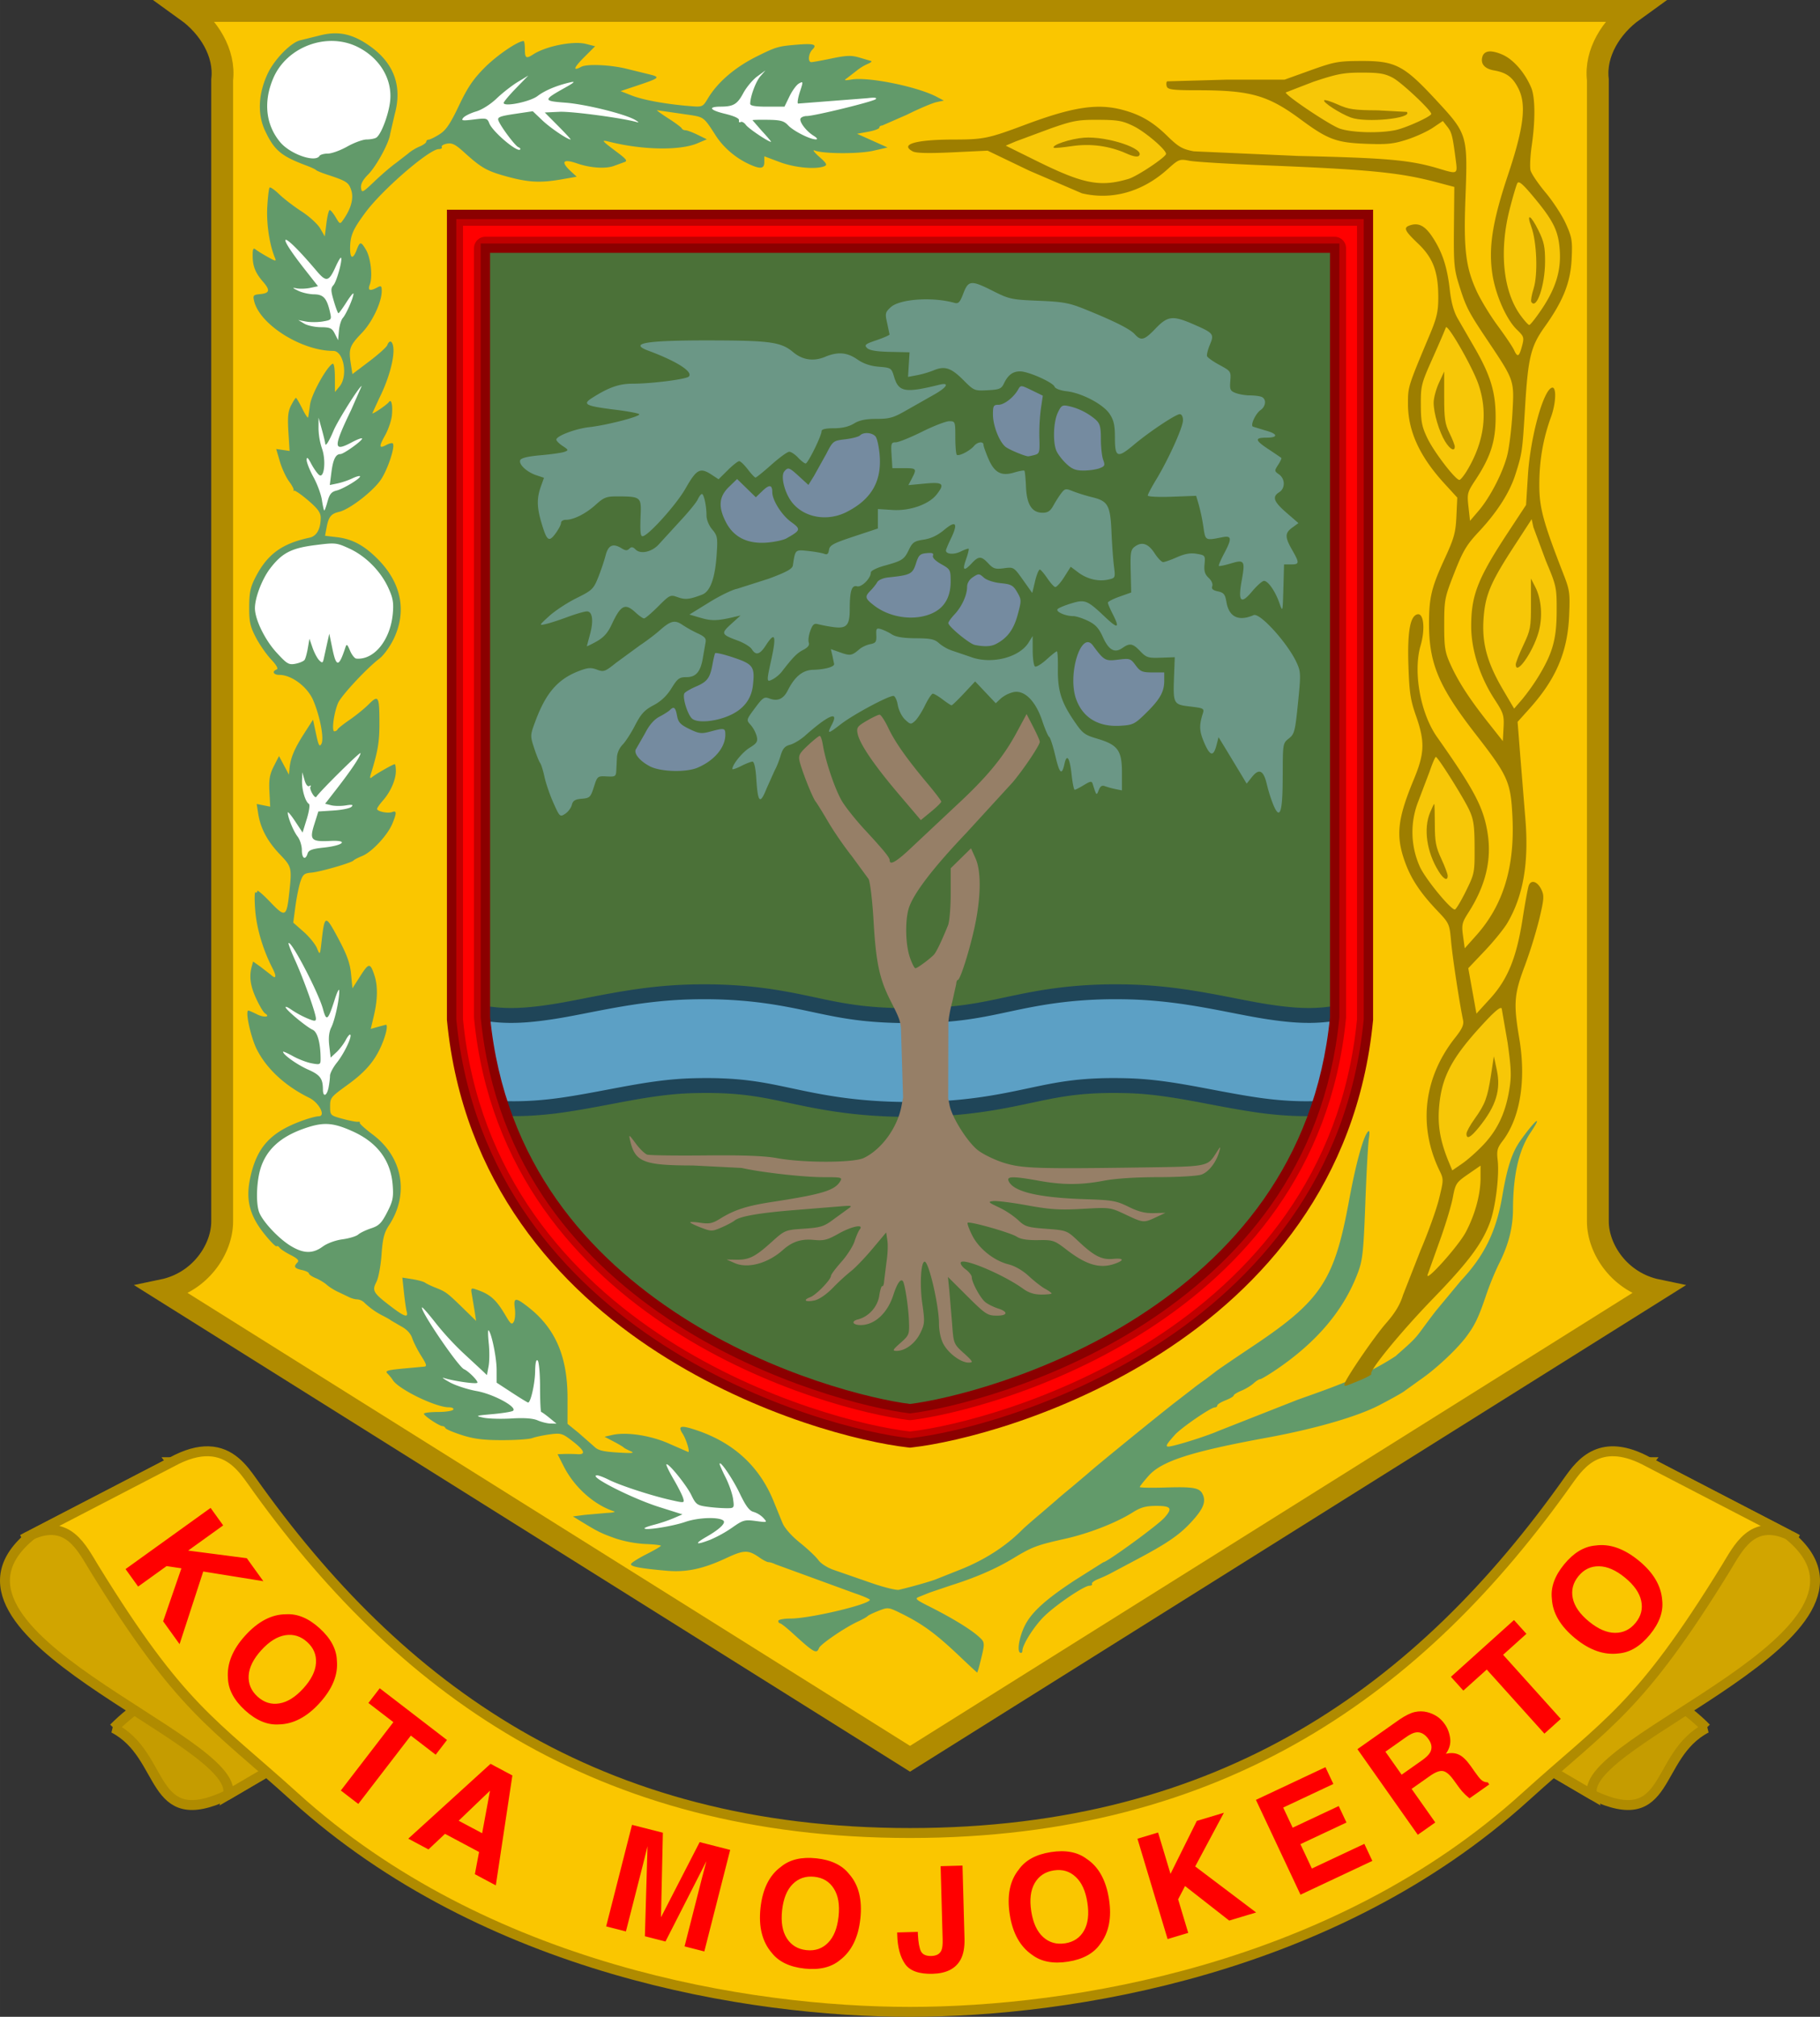 <?xml version="1.0" encoding="UTF-8" standalone="no"?>
<svg
   xmlns:dc="http://purl.org/dc/elements/1.1/"
   xmlns:cc="http://creativecommons.org/ns#"
   xmlns:rdf="http://www.w3.org/1999/02/22-rdf-syntax-ns#"
   xmlns:svg="http://www.w3.org/2000/svg"
   xmlns="http://www.w3.org/2000/svg"
   xmlns:sodipodi="http://sodipodi.sourceforge.net/DTD/sodipodi-0.dtd"
   xmlns:inkscape="http://www.inkscape.org/namespaces/inkscape"
   width="366.792"
   height="406.363"
   viewBox="0 0 97.047 107.517"
   version="1.1"
   id="svg42"
   sodipodi:docname="Seal of the City of Mojokerto (1).svg"
   inkscape:version="1.0.1 (3bc2e813f5, 2020-09-07)">
  <rect x="0" y="0" width="97.047" height="107.517" fill="#333333" stroke="none"/>
  <defs
     id="defs46" />
  <sodipodi:namedview
     pagecolor="#ffffff"
     bordercolor="#666666"
     borderopacity="1"
     objecttolerance="10"
     gridtolerance="10"
     guidetolerance="10"
     inkscape:pageopacity="0"
     inkscape:pageshadow="2"
     inkscape:window-width="1366"
     inkscape:window-height="705"
     id="namedview44"
     showgrid="false"
     inkscape:zoom="1.1072242"
     inkscape:cx="206.01117"
     inkscape:cy="295.70828"
     inkscape:window-x="-8"
     inkscape:window-y="-8"
     inkscape:window-maximized="1"
     inkscape:current-layer="svg42"
     inkscape:snap-global="false" />
  <path
     d="M9.963.583c1.152.829 2.052 2.228 1.884 3.667v60.865c0 1.466-1.156 3.249-3.172 3.667l39.85 24.98 39.849-24.98c-2.017-.419-3.172-2.201-3.172-3.667V4.25c-.168-1.439.731-2.838 1.883-3.667h-38.56z"
     fill="#fac600"
     stroke="#b08b00"
     stroke-width="1.165"
     id="path2" />
  <g
     id="g884">
    <path
       d="M74.448 72.267c1.306-1.142.953-.871 2.097-2.359l1.35-1.627c1.255-1.334 1.893-2.639 2.214-4.533.258-1.516.516-2.308.956-2.931.791-1.118 1.25-1.482.542-.429-.619.92-.925 2.258-.93 4.067-.003.997-.241 1.92-.756 2.933a15.56 15.56 0 0 0-.688 1.69c-.389 1.153-.595 1.581-1.049 2.186-.517.689-1.638 1.734-2.453 2.29l-.813.584c-.053.061-.702.427-1.377.777-1.182.612-3.422 1.259-6.007 1.734-4.036.742-5.592 1.244-6.289 2.03-.258.291-.469.559-.47.596s.6.049 1.334.027c1.603-.048 1.892.012 2.049.426.148.39-.04.785-.714 1.497-.598.632-1.272 1.088-2.819 1.907l-1.439.765a7.7 7.7 0 0 1-.623.282c-.219.088-.37.204-.337.258s-.029.099-.138.099c-.28 0-1.779 1.015-2.407 1.63-.538.527-1.163 1.513-1.163 1.835 0 .099-.058.143-.129.1-.167-.103-.029-.865.26-1.442.359-.715 1.117-1.401 2.672-2.419l1.512-.955c.194 0 2.882-1.958 3.251-2.369.454-.505.368-.635-.418-.635-.567 0-.831.072-1.272.35-.889.559-2.339 1.123-3.623 1.409-1.48.33-1.742.429-2.751 1.041-.906.55-2.008 1.027-3.319 1.439l-1.126.381-.544.219c-.27.104-.225.147.56.542 1.145.575 2.14 1.181 2.573 1.567.374.334.373.314.084 1.469-.065.258-.129.468-.144.466s-.426-.382-.913-.845v-.001c-1.303-1.236-1.995-1.743-3.162-2.316-.654-.321-.681-.324-1.189-.124-.286.112-.548.239-.582.282s-.274.176-.532.296c-.694.323-1.976 1.199-2.055 1.405-.126.329-.263.253-1.403-.788-.318-.291-.621-.53-.673-.532s-.094-.06-.094-.129.296-.125.657-.125c1.032 0 4.224-.756 4.224-1 0-.041-.352-.194-.782-.339l-4.254-1.554c-.12-.061-.28-.111-.356-.111s-.288-.105-.471-.234c-.617-.434-.834-.432-1.799.018-1.239.577-2.12.764-3.175.671-1.408-.123-1.943-.225-1.898-.359.023-.07.391-.303.816-.518s.775-.419.777-.454-.374-.077-.835-.095a6.37 6.37 0 0 1-1.569-.291c-.762-.27-.957-.366-1.785-.872l-.501-.306.626-.083 1.189-.104c.31-.012.479-.049.375-.083-1.073-.355-2.119-1.292-2.682-2.405l-.326-.642.346-.013c.19-.007.507-.002.705.011.485.033.39-.202-.295-.726-.505-.386-.588-.409-1.179-.329-.35.048-.766.136-.926.197s-.88.11-1.601.11c-.998 0-1.512-.064-2.151-.269-.462-.148-.858-.317-.881-.375s-.094-.106-.158-.106c-.167 0-.986-.545-.987-.657-.001-.052.333-.094.742-.094s.778-.056.821-.125-.06-.125-.238-.125c-.703 0-2.691-.969-2.987-1.456-.053-.087-.176-.238-.273-.335-.152-.152-.042-.189.785-.27l1.161-.107c.162-.01.133-.118-.153-.568-.194-.306-.41-.731-.481-.946-.084-.255-.292-.476-.598-.637l-.532-.31c-.034-.035-.231-.148-.436-.251a4.07 4.07 0 0 1-1.008-.719.62.62 0 0 0-.363-.156c-.109 0-.296-.05-.416-.111l-.593-.282c-.207-.094-.48-.265-.608-.38s-.395-.277-.594-.359-.362-.195-.362-.25-.169-.137-.375-.182c-.403-.089-.457-.181-.235-.403.103-.103.007-.208-.367-.399-.279-.142-.543-.317-.587-.388s-.118-.106-.165-.077-.349-.28-.67-.685c-.759-.955-.972-1.789-.742-2.904.353-1.711 1.1-2.519 2.911-3.15.299-.104.639-.19.756-.191.389-.003.015-.727-.508-.983-1.273-.623-2.264-1.535-2.792-2.573-.324-.636-.639-2.078-.454-2.078.034 0 .242.09.463.201.377.188.739.142.422-.054-.08-.049-.289-.398-.464-.775-.316-.679-.387-1.179-.244-1.712l.074-.276.39.276.565.438c.272.253.309.089.08-.356-.502-.97-.843-2.112-.921-3.082-.045-.562-.039-.995.014-.963s.096 0 .096-.073.31.191.688.587c.801.839.876.805 1.014-.465.149-1.364.137-1.41-.491-2.067-.663-.692-1.037-1.389-1.159-2.161l-.084-.532.36.072.36.072-.041-.808c-.033-.643.015-.919.235-1.349l.276-.541.264.495.264.495.038-.375c.055-.535.264-1.023.789-1.841l.459-.714.161.758c.13.615.184.715.286.533.154-.275-.072-1.472-.439-2.328-.308-.719-1.153-1.351-1.805-1.351-.315 0-.408-.189-.142-.287.101-.037-.006-.23-.3-.542-.251-.267-.617-.795-.813-1.173-.301-.581-.356-.834-.352-1.627.004-.774.065-1.054.348-1.599.631-1.213 1.402-1.773 2.875-2.088.377-.081.59-.464.59-1.062 0-.271-.155-.484-.672-.926-.37-.316-.707-.548-.751-.516s-.053.023-.022-.02-.076-.254-.238-.469-.384-.693-.493-1.062l-.197-.671.357.052.357.052-.063-1.015c-.05-.793-.018-1.103.144-1.415.114-.22.23-.4.258-.4s.18.258.337.574.298.527.312.469.06-.365.103-.682c.072-.535.857-1.968 1.192-2.175.081-.05.129.208.132.711l.004.79.246-.295c.462-.555.224-1.895-.336-1.895-1.686 0-3.916-1.402-4.218-2.652-.074-.306-.046-.34.316-.375.517-.051.552-.205.153-.665-.408-.47-.55-.832-.55-1.4 0-.341.037-.415.156-.318.086.07.375.249.642.398.437.244.476.248.39.045-.287-.682-.457-1.809-.408-2.698.03-.534.086-1.002.125-1.042s.269.12.511.355.778.646 1.193.915.862.678.995.911l.242.423.088-.703c.048-.387.128-.703.177-.703s.192.173.317.385c.224.379.23.381.408.128.416-.594.563-1.143.421-1.574-.138-.418-.245-.486-1.315-.838-.275-.091-.529-.196-.563-.235s-.26-.144-.501-.234c-1.363-.51-1.724-.814-2.219-1.87-.413-.879-.357-1.985.154-3.056.36-.753 1.227-1.637 1.722-1.755l1.06-.263c.995-.25 1.761-.078 2.703.604 1.25.906 1.684 2.122 1.28 3.593l-.247 1.064c-.049.455-.733 1.715-1.172 2.155-.284.286-.405.514-.379.717.036.279.081.257.727-.359.379-.361.885-.794 1.126-.963l.67-.52c.128-.117.395-.28.594-.363s.362-.2.362-.26.057-.11.127-.11.328-.127.574-.282c.351-.221.575-.551 1.042-1.533s.766-1.421 1.39-2.044c.65-.648 1.754-1.398 2.057-1.398.037 0 .067.197.067.438 0 .478.068.52.441.277.68-.443 2.137-.733 2.815-.561l.49.124-.564.564c-.586.586-.651.787-.172.531.304-.163 1.588-.104 2.435.112l1.116.274c.7.167.666.202-.598.625l-.859.287.598.235c.607.238 1.799.456 3.074.561.703.058.703.058.993-.422.52-.86 1.443-1.65 2.602-2.226 1.022-.508 1.135-.541 2.131-.624.903-.075 1.103-.013.831.26-.215.215-.255.671-.058.671.072 0 .563-.089 1.092-.199.787-.163 1.052-.171 1.465-.047l.629.184c.069.018-.016.09-.188.159a2.56 2.56 0 0 0-.584.359l-.501.388c-.196.133-.16.144.244.079.907-.146 3.499.383 4.527.924l.382.201-.393.083c-.216.046-.921.345-1.565.665l-1.328.582c-.086 0-.155.05-.155.112s-.267.16-.593.22l-.593.108.812.365.812.365-.751.173c-.773.178-2.671.171-3.129-.011-.138-.055-.033.094.234.33.404.358.449.443.271.511-.468.18-1.584.074-2.379-.226l-.816-.307v.307c0 .346-.182.385-.714.156-.765-.33-1.455-.909-1.885-1.582-.598-.936-.632-.964-1.283-1.071l-1.844-.267c-.017.014.264.216.626.448s.676.467.699.522.111.1.197.1.376.109.647.241l.492.241-.501.213c-.929.394-2.918.361-4.683-.079-.476-.119-.454-.088.406.558.498.374.564.467.375.526l-.516.188c-.447.179-1.276.129-1.997-.12-.758-.262-.893-.097-.34.415l.317.293-.796.139c-1.141.199-1.766.167-2.919-.147-1.074-.293-1.37-.46-2.292-1.298-.46-.418-.64-.508-.914-.455-.188.036-.311.115-.274.176s-.033.111-.158.112c-.511.003-3.009 2.16-3.911 3.378-.676.913-.813 1.231-.818 1.908-.004.565.154.608.348.094.176-.467.229-.467.501-.006.252.427.362 1.426.202 1.846-.122.32 0 .369.393.159.209-.112.242-.087.242.183 0 .596-.498 1.652-1.053 2.231-.656.685-.719.853-.601 1.617l.09.585.893-.675c.491-.371.926-.761.966-.866.138-.359.331-.191.331.287 0 .618-.309 1.651-.765 2.554l-.361.786c0 .08.774-.446.89-.605.128-.175.205.201.15.73-.029.275-.191.748-.36 1.052-.344.615-.328.727.071.513.149-.08.301-.116.338-.079.143.143-.262 1.377-.633 1.929-.419.623-1.676 1.592-2.23 1.719-.426.098-.56.263-.665.824l-.084.451.628.074c.825.098 1.45.432 2.181 1.167 1.255 1.261 1.56 2.766.86 4.24-.199.419-.538.889-.767 1.064-.683.52-2.044 1.983-2.209 2.374-.226.537-.352 1.505-.196 1.505.071 0 .148-.046.171-.101s.312-.285.642-.511.79-.599 1.022-.831c.522-.522.568-.436.568 1.05 0 .963-.083 1.45-.448 2.645-.08.261-.066.289.082.17.207-.166 1.097-.67 1.183-.67.032 0 .059.162.059.36 0 .467-.28 1.11-.682 1.568-.176.2-.32.405-.32.456 0 .136.575.256.804.168.248-.095.249.048.005.632-.255.61-1.088 1.502-1.594 1.707-.222.09-.432.198-.466.24-.102.126-1.779.61-2.253.651-.381.032-.457.097-.588.496-.082.252-.201.844-.264 1.314l-.114.855.552.486c.304.267.624.662.713.877.161.39.161.39.251-.4.16-1.395.2-1.401.882-.124.47.879.63 1.325.686 1.906l.073.758.424-.663c.451-.704.523-.707.747-.035.186.558.177 1.287-.028 2.157l-.166.705.386-.111.418-.111c.149 0-.038.726-.347 1.345-.352.705-.828 1.228-1.679 1.846-.924.671-.945.697-.945 1.174 0 .458.014.472.657.647.361.098.731.171.822.161s.136.012.1.047.278.322.696.636c1.6 1.203 1.953 3.177.864 4.834-.259.394-.337.702-.398 1.566-.042.6-.165 1.249-.278 1.466-.239.462-.166.58.832 1.337.666.505.884.572.79.24-.034-.12-.101-.579-.148-1.02l-.086-.801.54.086c.297.048.599.131.671.185s.328.176.569.271c.54.213.617.27 1.468 1.1l.685.667-.082-.542-.148-.886c-.055-.29-.03-.333.163-.27.803.259 1.122.533 1.637 1.409.274.466.338.513.441.329.066-.118.091-.434.055-.701-.08-.595.031-.608.707-.081 1.46 1.139 2.105 2.639 2.103 4.885l-.001 1.347.576.468.835.732c.207.211.46.277 1.261.327.787.049.934.034.688-.073-.172-.074-.341-.166-.375-.203s-.276-.179-.537-.316l-.475-.249.412-.094c.772-.176 2.101.033 3.081.485l.972.423c.1 0-.109-.681-.299-.974-.282-.436-.098-.475.797-.168 1.951.669 3.31 1.934 4.054 3.77l.47 1.151c.117.282.483.696.939 1.062.411.33.852.746.979.924.132.185.489.411.832.526l1.898.659c.713.252 1.417.429 1.564.395.675-.156 1.793-.476 2.02-.578l1.117-.445c1.364-.523 2.541-1.271 3.451-2.191.103-.105.554-.498 1.001-.875l.876-.753c.034-.037.371-.32.747-.629l.886-.749c.339-.316 3.984-3.283 4.733-3.852l.892-.69c.103-.085.385-.292.626-.46l.501-.381c.034-.042.936-.658 2.002-1.37 3.654-2.438 4.362-3.504 5.141-7.736.371-2.017.768-3.464 1.02-3.721.08-.082.096.048.044.375-.043.275-.128 1.824-.188 3.442-.096 2.573-.144 3.035-.39 3.692-.745 1.995-2.179 3.702-4.35 5.176-.42.285-.812.518-.872.518s-.218.101-.351.224-.426.299-.649.391-.407.206-.407.254-.197.164-.438.258-.438.218-.438.274-.058.102-.129.102c-.213 0-1.798 1.089-2.134 1.466-.532.597-.554.681-.156.594.609-.134 1.927-.561 2.467-.799l4.221-1.662c1.887-.673 3.573-1.236 5.275-2.354z"
       fill="#629a6a"
       id="path12" />
    <path
       d="M37.9 82.073a6.62 6.62 0 0 0 1.148-.639c.567-.399.662-.426 1.247-.348.624.083.63.081.41-.163a1.25 1.25 0 0 0-.524-.322c-.221-.056-.415-.314-.734-.981-.379-.793-1.072-1.808-1.074-1.573 0 .046.146.376.326.734s.356.869.392 1.137c.065.484.064.486-.372.486a9.19 9.19 0 0 1-1.015-.079c-.528-.072-.6-.125-.837-.615-.26-.537-1.234-1.74-1.331-1.643-.028.028.142.383.379.788s.466.858.51 1.008c.08.271.079.272-.708.092-1.038-.236-2.673-.773-3.254-1.067-.255-.129-.534-.235-.62-.235-.561 0 1.829 1.221 3.304 1.687l1.243.393-.48.207a8.14 8.14 0 0 1-1.012.341c-.293.074-.532.161-.532.194 0 .131 1.487-.102 2.179-.341.7-.242 1.82-.276 2.034-.061.129.129-.222.462-.891.845-.702.403-.607.474.21.158zm-8.602-6.485c-.207-.169-.404-.31-.438-.312s-.063-.593-.063-1.312-.056-1.364-.125-1.432c-.083-.083-.13.115-.138.594-.012.651-.238 1.646-.374 1.646-.03 0-.42-.238-.866-.53l-.812-.53-.001-.69c-.001-.64-.266-1.939-.429-2.101-.039-.039-.035.271.009.688s.04.97-.009 1.229l-.088.47-.272-.259-1.023-.948a15.58 15.58 0 0 1-1.436-1.567c-.377-.483-.705-.859-.729-.835-.132.132 1.928 3.161 2.241 3.296.244.105.779.651.707.723-.079.079-1.267-.092-1.784-.257-.138-.044.003.06.313.231s.957.382 1.439.468c.914.164 2.217.879 1.927 1.057-.078.048-.571.126-1.097.173-.897.08-.926.092-.472.188.266.056.942.076 1.502.042.685-.041 1.14-.007 1.393.103.207.09.516.166.688.168l.313.005-.375-.308zm-12.091-9.13c.238-.176.681-.339 1.057-.389.356-.048.733-.162.838-.255s.415-.241.688-.331c.415-.136.556-.276.852-.851.304-.591.346-.795.298-1.443-.098-1.321-.817-2.285-2.149-2.882-1.078-.483-1.586-.504-2.67-.109-1.179.43-1.896 1.091-2.21 2.036-.234.704-.278 1.916-.088 2.403s1.006 1.362 1.635 1.757c.703.442 1.211.46 1.749.063zm.311-8.474c.043-.215.078-.5.078-.633s.166-.45.37-.704c.385-.481.816-1.383.711-1.488-.033-.033-.144.099-.246.295s-.323.485-.492.642l-.307.286-.074-.625c-.05-.425-.016-.741.107-.987.192-.384.436-1.508.425-1.951-.004-.145-.106.046-.228.426-.376 1.175-.452 1.24-.642.542-.236-.869-1.689-3.652-1.832-3.509-.026.026.13.436.346.911.449.988 1.111 2.84 1.111 3.111 0 .156-.066.154-.469-.014a5.16 5.16 0 0 1-.831-.453c-.199-.141-.34-.197-.313-.125.065.177 1.108 1.038 1.441 1.191.26.119.422.719.422 1.566 0 .289-.03.304-.469.223-.258-.047-.709-.219-1.001-.381s-.532-.268-.532-.235c0 .156.755.692 1.338.95.643.284.785.476.788 1.069.003.417.209.341.299-.11zm-1.116-12.482c.057-.181.247-.251.85-.314 1.06-.111 1.367-.406.372-.357-1.035.05-1.13-.047-.864-.888l.215-.682.811-.052c.446-.028.877-.117.957-.198.111-.111.038-.129-.306-.073-.248.04-.598.037-.776-.008l-.324-.081.599-.771c.801-1.031 1.286-1.757 1.287-1.927 0-.107-2.157 2.025-2.356 2.329-.08.121-.388-.412-.311-.537.043-.07.016-.088-.062-.04-.086.053-.185-.072-.258-.325l-.119-.411-.011.461c-.012.483.176 1.112.367 1.23.062.038.011.395-.113.797l-.225.728-.395-.597c-.217-.328-.395-.539-.395-.469 0 .259.297.987.521 1.277.127.164.23.488.23.72 0 .454.187.568.307.188zm-.157-10.329c.048-.074.125-.357.171-.628l.084-.494.165.479c.091.263.25.564.353.668.168.168.196.156.252-.112l.176-.802.113-.501.161.782c.21 1.022.347 1.016.691-.031.073-.222.102-.204.254.156.095.224.245.413.335.421.948.084 1.816-.987 1.945-2.4.053-.585.009-.835-.245-1.386-.407-.883-1.205-1.684-2.077-2.083-.681-.312-.74-.318-1.807-.183-1.283.162-1.779.419-2.414 1.25-.428.561-.809 1.555-.809 2.114 0 .594.527 1.681 1.143 2.355.569.622.661.677 1.024.607.219-.043.438-.138.486-.212zm1.223-8.449c.102-.378.208-.506.474-.571.376-.091 1.337-.68 1.251-.766-.03-.03-.218.025-.418.122a4.05 4.05 0 0 1-.777.262l-.413.086.085-.668c.088-.695.229-.981.48-.981.182 0 1.231-.76 1.155-.836-.03-.03-.271.061-.536.203-1.006.539-1.012.294-.048-1.713l.563-1.283c-.113 0-1.272 1.84-1.498 2.378-.253.601-.437.883-.446.682-.003-.065-.084-.4-.179-.745l-.174-.626-.003.563a3.67 3.67 0 0 0 .179 1.064c.235.646.126 1.652-.153 1.42-.1-.083-.288-.352-.418-.598-.173-.328-.237-.38-.24-.197-.002.138.162.55.363.916s.404.915.45 1.22.103.555.127.555.103-.219.175-.487zm.814-9.775c.184-.208.566-1.08.566-1.291 0-.074-.168.13-.373.453s-.398.588-.429.588-.142-.294-.247-.653c-.164-.56-.167-.681-.017-.847.171-.189.494-1.365.401-1.459-.026-.026-.149.179-.274.455-.377.836-.506.865-1.036.238-1.835-2.171-2.3-2.209-.604-.05l.688.876-.401.086c-.22.047-.541.061-.713.031-.281-.05-.274-.037.063.127.207.101.585.185.84.188.505.006.683.208.854.964.088.389.076.404-.392.483-.266.045-.667.046-.892.004l-.409-.078.313.188c.172.103.571.19.887.192.499.004.597.05.748.349l.174.344.044-.501c.024-.275.118-.585.21-.688zm-1.248-8.636c.043-.069.244-.125.447-.125s.669-.169 1.035-.375.83-.376 1.031-.377.434-.045.517-.098c.255-.162.65-1.195.736-1.923.138-1.177-.539-2.318-1.728-2.911-1.628-.811-3.772-.022-4.496 1.656-.543 1.258-.409 2.501.37 3.426.533.634 1.861 1.097 2.089.728zm10.611-.464c-.17-.061-.956-1.112-1.07-1.43-.061-.172.083-.228.88-.347l.953-.142.508.483c.428.407 1.339 1.024 1.511 1.024.027 0-.271-.324-.664-.72l-.714-.72.787-.037c.655-.031 3.416.339 4.139.555.113.034.064-.021-.108-.122-.548-.32-2.655-.84-3.731-.92-1.183-.088-1.185-.14-.024-.788.508-.284.59-.362.313-.299-.725.164-1.363.43-1.763.735s-1.804.592-1.804.365c0-.059.296-.411.657-.783l.657-.675-.563.341c-.31.188-.817.584-1.126.88-.328.314-.786.603-1.097.694-.293.086-.6.237-.683.336-.128.154-.048.167.562.091.671-.084.718-.072.826.207.171.44 1.491 1.561 1.642 1.395.034-.038-.006-.094-.09-.124zm12.997-.847l-.517-.594c0-.019.368-.029.818-.022.679.01.862.06 1.082.296.281.302 1.167.751 1.48.75.114 0 .065-.078-.125-.197-.405-.253-.786-.766-.688-.925.042-.068.188-.124.324-.124.404 0 3.545-.768 3.681-.9.081-.079-.072-.097-.438-.052l-3.71.288c-.042-.042.006-.33.108-.639.178-.541.176-.557-.051-.435-.13.07-.358.377-.506.683l-.27.556h-.914c-.648 0-.914-.046-.913-.156.002-.387.298-1.185.543-1.467l.27-.309-.438.32c-.241.176-.578.579-.748.896-.317.589-.523.711-1.202.714-.693.003-.588.183.22.379.513.124.78.249.757.354-.019.089.019.129.085.089s.194.029.285.155c.138.192 1.186.896 1.339.9.026.001-.185-.251-.469-.559z"
       fill="#fff"
       id="path14"
       style="fill:#ffffff" />
  </g>
  <g
     id="g893">
    <path
       d="M79.537 2.743c-.269-.021-.44.079-.498.301-.096.368.131.623.631.711.662.116.987.356 1.293.958.439.861.294 2.077-.55 4.603-.823 2.463-1.045 3.841-.842 5.254.16 1.116.743 2.45 1.31 3 .386.374.399.418.274.888-.153.573-.237.611-.428.193-.076-.166-.465-.743-.865-1.284s-.908-1.376-1.128-1.857c-.579-1.265-.695-2.229-.593-4.942.126-3.372.112-3.422-1.538-5.205-1.746-1.887-2.189-2.119-4.038-2.112-1.209.005-1.425.045-2.691.5l-1.377.495-3.087.001-3.176.089c-.049.049-.055.175-.015.282.061.16.348.194 1.674.194 2.792.002 3.72.266 5.465 1.557 1.443 1.067 1.9 1.237 3.479 1.297 1.128.043 1.47.007 2.189-.225.468-.151 1.09-.436 1.381-.633l.53-.357.243.31c.233.296.278.477.454 1.836.088.68.069.689-.86.407-1.563-.474-2.752-.582-7.589-.691l-5.532-.246c-.612-.118-.814-.235-1.414-.821-.77-.752-1.424-1.133-2.377-1.388-1.343-.359-2.655-.159-5.194.791-1.966.736-2.22.789-3.817.791-2.025.003-2.889.253-2.182.631.178.095.841.111 2.126.05l1.867-.089 2.223 1.068 2.81 1.207c1.601.377 3.219-.077 4.556-1.279.607-.546.64-.558 1.182-.456.307.058 2.079.165 3.937.239 5.628.224 7.262.383 9.219.901l.959.254-.02 2.148c-.018 1.94.009 2.239.275 3.087.372 1.185.486 1.407 1.532 2.969 1.422 2.126 1.411 2.094 1.312 3.847-.047.829-.172 1.844-.277 2.257-.236.927-.914 2.241-1.525 2.955l-.459.538-.083-.745c-.079-.71-.061-.779.371-1.433.802-1.215 1.071-2.044 1.077-3.318.007-1.352-.268-2.26-1.134-3.754l-.89-1.54c-.209-.364-.346-.862-.421-1.53-.135-1.207-.392-1.995-.908-2.785-.401-.615-.739-.8-1.196-.655-.389.123-.324.276.418.984.801.764 1.076 1.505 1.073 2.89-.003.729-.081 1.072-.449 1.949-1.168 2.783-1.168 2.782-1.168 3.692 0 1.457.618 2.809 1.948 4.261l.682.745-.047 1.001c-.041.872-.122 1.163-.624 2.253-.702 1.523-.834 2.069-.836 3.442-.003 2.151.513 3.376 2.496 5.929 1.722 2.218 1.861 2.529 1.952 4.396.131 2.673-.491 4.708-1.93 6.319l-.614.688-.09-.658c-.082-.598-.056-.711.289-1.251.909-1.42 1.242-2.785 1.025-4.203-.212-1.386-.701-2.319-2.698-5.15-.887-1.257-1.288-3.473-.881-4.873.254-.874.172-1.736-.16-1.672-.395.076-.547.921-.488 2.727.047 1.44.107 1.837.406 2.691.482 1.376.46 1.992-.117 3.383-.892 2.149-.979 3.046-.438 4.494.316.845.808 1.578 1.66 2.475.674.709.68.723.767 1.689.077.855.444 3.259.636 4.175.051.245-.048.468-.422.938-1.681 2.12-1.985 4.715-.831 7.09.22.452.219.494-.03 1.506-.141.573-.582 1.799-.979 2.726l-.942 2.403c-.155.508-.421.948-.906 1.502-.648.74-2.216 3.041-2.216 3.252 0 .128-.041.138.781-.196.395-.161.689-.323.653-.359-.145-.145 1.571-2.24 3.279-4.003 1.889-1.95 2.615-2.918 3.042-4.058.3-.802.512-2.499.417-3.332-.059-.509-.021-.655.266-1.03.932-1.222 1.26-3.231.888-5.447-.317-1.885-.281-2.357.291-3.881a25.21 25.21 0 0 0 .777-2.51c.252-1.064.264-1.236.107-1.563-.206-.43-.543-.541-.669-.22-.049.124-.195.913-.326 1.753-.324 2.091-.791 3.246-1.734 4.281l-.732.803-.218-1.211-.218-1.211.877-.924c.483-.508 1.027-1.179 1.21-1.491.852-1.454 1.153-3.215.954-5.593l-.271-3.344-.14-1.78.649-.723c1.396-1.557 2.014-3.005 2.098-4.916.053-1.209.031-1.384-.283-2.19-1.105-2.837-1.307-3.582-1.306-4.819 0-1.282.203-2.453.625-3.61.265-.726.298-1.605.059-1.56-.46.087-1.162 2.626-1.291 4.666l-.1 1.589-.963 1.465c-1.616 2.458-1.965 3.349-1.962 5.014.003 1.242.463 2.681 1.242 3.877.479.736.518.857.483 1.516l-.038.716-.828-1.048c-.987-1.249-1.583-2.179-1.996-3.112-.263-.595-.304-.875-.302-2.065.003-1.323.024-1.43.541-2.747.459-1.169.65-1.49 1.298-2.183.985-1.053 1.648-2.089 1.956-3.056.362-1.137.373-1.212.517-3.594.159-2.646.305-3.242 1.05-4.286.983-1.378 1.373-2.36 1.433-3.609.047-.981.018-1.154-.307-1.879-.197-.439-.683-1.187-1.08-1.661s-.759-1.008-.804-1.186-.016-.779.065-1.334c.196-1.358.184-2.565-.031-3.078-.334-.794-.946-1.499-1.524-1.754-.229-.101-.426-.158-.587-.171zm-.59 59.398v.656c0 .877-.295 1.961-.787 2.889-.397.751-2.193 2.749-2.033 2.263l.635-1.776c.304-.839.621-1.882.703-2.318.144-.758.179-.813.815-1.254z"
       fill="#9d7e00"
       id="path16" />
    <path
       d="M74.441 6.929c.574-.129 1.878-.725 1.877-.858-.001-.189-1.583-1.675-2.045-1.922-.426-.227-.725-.278-1.647-.278-.979-.001-1.319.064-2.597.49l-1.471.568c0 .169 2.353 1.743 2.879 1.925.644.224 2.172.262 3.004.075zM60.174 9.538c.461-.137 2.002-1.165 2.002-1.336 0-.227-1.111-1.175-1.736-1.48-.582-.285-.838-.33-1.878-.335-1.076-.005-1.347.044-2.537.46l-1.865.692-.533.226 1.677.829c2.458 1.215 3.364 1.391 4.868.944zm21.995 7.005c.778-1.149 1.072-2.079 1.003-3.175-.066-1.053-.332-1.596-1.424-2.901-.559-.669-.762-.838-.839-.701-.056.1-.241.729-.412 1.398-.565 2.222-.347 4.366.575 5.639.208.287.42.521.472.521s.332-.352.624-.782zm-3.904 8.478c.888-1.516 1.08-3.032.573-4.525-.315-.926-1.671-3.287-1.744-3.036-.028.098-.341.825-.694 1.617-.613 1.372-.642 1.489-.638 2.503.004.904.057 1.173.357 1.794.357.739 1.489 2.211 1.7 2.211.063 0 .264-.254.446-.564zm3.768 11.044c.76-1.25.968-1.991.972-3.471.004-1.285-.009-1.345-.574-2.691l-.668-1.801-.09-.424-.967 1.488c-1.245 1.916-1.523 2.589-1.603 3.879-.08 1.279.209 2.309 1.048 3.736l.586.996.429-.496a11.08 11.08 0 0 0 .868-1.217zm-3.875 11.459c.466-.944.476-.994.471-2.347-.004-1.15-.051-1.483-.279-1.982-.297-.649-1.675-2.841-1.787-2.842-.038 0-.188.351-.334.782l-.601 1.582a4.49 4.49 0 0 0 .099 3.526c.323.666 1.622 2.245 1.847 2.245.059 0 .322-.434.584-.964zm.954 13.491c.736-.787 1.152-1.663 1.356-2.854.133-.774.122-1.135-.076-2.565l-.317-1.832c-.061-.117-.381.152-1.053.884-1.658 1.806-2.177 2.821-2.294 4.483-.066.941.091 1.776.538 2.849l.173.415.535-.368c.294-.202.806-.658 1.138-1.013z"
       fill="#f7c707"
       id="path18" />
    <path
       d="M78.196 60.44c0-.103.194-.458.431-.788.561-.78.692-1.132.877-2.341l.153-1.001.155.722c.23 1.072-.039 1.939-.951 3.064-.448.553-.665.665-.665.344zm-1.491-14c-.632-1.022-.809-2.265-.447-3.131.104-.249.203-.453.219-.453s.031.493.032 1.095c.002.926.055 1.209.344 1.83.188.404.341.812.341.907 0 .3-.22.188-.49-.248zm4.119-11.017c0-.095.183-.56.407-1.033.381-.805.407-.944.404-2.204l-.002-1.345.232.452c.337.656.404 1.627.169 2.434-.314 1.076-1.209 2.33-1.209 1.694zm-3.758-11.872c-.327-.531-.622-1.525-.62-2.088.001-.246.128-.719.282-1.052l.28-.605v1.356c0 1.154.042 1.442.282 1.928.155.314.282.638.282.72 0 .279-.254.149-.504-.259zm4.585-7.457c-.035-.057.022-.381.128-.72.233-.748.168-2.478-.123-3.275-.283-.775-.032-.651.38.188.294.598.353.879.351 1.658-.003 1.271-.457 2.598-.735 2.149zM60.08 8.189c-.923-.413-1.919-.548-2.934-.398-.499.074-.928.113-.954.087-.141-.141.902-.487 1.621-.538 1.222-.088 3.286.598 2.916.968-.075.075-.315.031-.65-.119zm11.946-1.925c-.581-.217-1.514-.822-1.417-.918.039-.039.368.064.731.228.571.258.862.3 2.13.308l1.544.084c.345.345-2.187.598-2.988.298z"
       fill="#9d7e00"
       id="path20" />
  </g>
  <g
     id="g910">
    <path
       d="M24.981 12.329V54.31c1.599 16.461 19.188 21.211 23.543 21.709 4.354-.498 21.945-5.248 23.543-21.709V12.329H48.524z"
       fill="#4b7138"
       id="path4" />
    <path
       d="M37.79 52.873a27.44 27.44 0 0 0-1.044.011c-2.989.086-5.368.766-7.365 1.065-1.579.236-2.881.303-4.4-.128v.49c.165 1.699.503 3.271.976 4.728 1.486.141 2.884.044 4.162-.147 2.431-.363 4.498-.944 6.772-1.01 2.456-.071 3.667.189 5.224.52s3.463.744 6.408.744 4.852-.413 6.41-.744 2.769-.591 5.224-.52c2.273.066 4.338.646 6.77 1.01 1.279.191 2.677.289 4.163.147.473-1.458.811-3.03.976-4.728v-.49c-1.519.43-2.82.364-4.399.128-1.998-.299-4.376-.978-7.365-1.065-2.904-.084-4.82.289-6.41.627s-2.856.635-5.369.635-3.778-.296-5.369-.635c-1.392-.296-3.031-.618-5.365-.638z"
       fill="#5ca0c5"
       stroke="#1f4558"
       stroke-width=".794"
       id="path6" />
    <path
       d="M24.081 11.429v.9 42.025l.004.043c.829 8.538 5.853 14.103 11.148 17.51s10.825 4.736 13.187 5.006l.104.012.102-.012c2.362-.27 7.894-1.6 13.189-5.006s10.319-8.971 11.148-17.51l.004-.043V11.429H48.524zm1.801 1.801h22.643 22.643v41.012c-.775 7.912-5.34 12.947-10.324 16.152-4.937 3.176-10.277 4.458-12.318 4.705-2.04-.247-7.381-1.529-12.318-4.705-4.984-3.206-9.549-8.241-10.324-16.152z"
       fill="#c00000"
       stroke="#8b0000"
       stroke-width=".5"
       id="path8" />
    <path
       d="M24.688 12.036v.293 41.998l.002.016-.002-.004c.809 8.329 5.684 13.721 10.873 17.059s10.683 4.655 12.928 4.912l.035.004.031-.004c2.247-.257 7.737-1.571 12.932-4.912s10.064-8.73 10.873-17.059l-.002.004.002-.016V12.036H48.524zm1.193.586h22.643 22.643c.161 0 .316.064.43.178s.178.268.178.43v41.012c0 .02-.002.039-.004.059-.795 8.117-5.514 13.333-10.6 16.604-5.042 3.243-10.41 4.537-12.574 4.799-.048.006-.097.006-.145 0-2.164-.262-7.531-1.555-12.574-4.799-5.085-3.271-9.805-8.487-10.6-16.604-.002-.019-.004-.039-.004-.059V13.229c0-.161.064-.316.178-.43s.268-.178.43-.178z"
       fill="red"
       id="path10" />
    <path
       d="M37.19 40.928c.891-.373 1.486-1.076 1.486-1.757 0-.364-.044-.373-.792-.173-.486.13-.609.115-1.124-.134-.479-.232-.593-.354-.659-.709-.084-.45-.167-.514-.383-.299-.072.072-.322.23-.557.353-.285.149-.54.442-.766.884l-.466.814c-.178.214.148.643.719.944.562.297 1.919.339 2.543.078zm23.902-2.898c.757-.74.988-1.145.988-1.738v-.444h-.622c-.548 0-.656-.045-.904-.381-.269-.363-.312-.377-.932-.3-.687.086-.746.053-1.347-.758-.619-.836-1.364 1.54-.895 2.856.355.995 1.185 1.498 2.357 1.427.674-.041.766-.086 1.355-.661zm-22.098.069c.689-.334 1.074-.856 1.154-1.566.111-.988.015-1.125-1.031-1.477-.516-.173-.959-.277-.985-.231s-.088.309-.138.583c-.133.736-.278.933-.876 1.189-.297.127-.577.291-.623.364-.117.19.148 1.091.395 1.337.275.275 1.332.175 2.105-.199zm14.115-3.768c.601-.309.943-.769 1.156-1.555.207-.765.206-.806-.027-1.207-.212-.365-.319-.423-.882-.48-.371-.038-.748-.163-.898-.298-.242-.219-.277-.22-.574-.026-.199.13-.316.323-.316.521 0 .438-.282 1.056-.672 1.47-.181.193-.329.399-.329.459 0 .182 1.128 1.112 1.417 1.169.523.102.854.086 1.126-.053zm-3.314-1.679c.59-.299.896-.861.896-1.645 0-.628-.016-.658-.504-.933-.313-.176-.48-.348-.439-.454.049-.127-.039-.16-.34-.131-.354.034-.427.105-.57.558-.175.553-.297.615-1.455.734-.287.029-.541.137-.609.258-.064.114-.222.314-.352.444-.325.325-.301.424.198.805.892.68 2.245.836 3.174.365zm-7.857-3.952c.766-.432.781-.486.243-.876-.499-.362-1.001-1.157-1.001-1.587 0-.399-.156-.419-.524-.066l-.354.339-.499-.487-.499-.487-.438.425c-.535.519-.579 1.067-.151 1.889.41.788 1.141 1.152 2.16 1.078.417-.03.895-.133 1.064-.228zm3.22-1.413c1.306-.667 1.86-1.623 1.748-3.016-.036-.448-.135-.898-.22-1.001-.178-.214-.64-.247-.828-.058-.071.071-.423.163-.783.206-.646.076-.66.087-1.016.779l-.657 1.178-.296.477-.486-.445c-.545-.499-.598-.517-.801-.272-.193.233-.004 1.061.358 1.571.627.881 1.908 1.131 2.982.582zm13.471-2.323c.282-.107.305-.16.196-.446-.068-.179-.123-.677-.123-1.108 0-.653-.047-.826-.282-1.041a3.3 3.3 0 0 0-1.422-.716c-.354-.076-.408-.045-.594.348-.227.478-.271 1.518-.085 2.006.066.173.299.486.519.696.318.304.509.382.936.382.295 0 .68-.055.856-.121zm-3.462-.709c.261-.07.28-.139.255-.906a10.39 10.39 0 0 1 .078-1.543l.106-.713-.589-.286c-.577-.28-.592-.281-.725-.045-.235.421-.747.819-1.053.819-.264 0-.294.056-.292.532.003.578.336 1.432.665 1.704.175.145 1.013.498 1.21.51.034.002.19-.03.345-.072z"
       fill="#758ba0"
       id="path22" />
    <path
       d="M30.492 42.911c.057-.228.172-.299.53-.329.425-.035.471-.08.645-.627.184-.578.196-.588.684-.563.47.024.497.005.513-.35l.036-.72a1.13 1.13 0 0 1 .298-.623c.153-.153.454-.618.667-1.033.313-.608.503-.814.98-1.066.4-.211.711-.506.96-.907.325-.525.419-.594.803-.594.511 0 .756-.297.877-1.064l.135-.776c.045-.22-.038-.319-.414-.492a6.65 6.65 0 0 1-.814-.453c-.407-.28-.632-.225-1.22.297-.241.214-.72.575-1.064.803l-1.259.922c-.591.474-.659.498-1.019.362-.316-.119-.488-.107-.949.07-1.132.432-1.767 1.161-2.329 2.669-.284.762-.285.786-.072 1.439.119.365.263.723.319.795s.163.41.236.751.288.964.476 1.384c.333.743.349.759.625.579.156-.101.316-.315.356-.475zM68.4 41.359c0-1.715.004-1.737.323-1.988.299-.235.336-.377.489-1.886.155-1.521.151-1.667-.062-2.139-.466-1.034-1.967-2.698-2.302-2.553-.807.348-1.316.102-1.452-.703-.069-.406-.14-.495-.456-.564-.272-.06-.354-.136-.3-.277.043-.113-.036-.298-.191-.442-.202-.189-.254-.361-.22-.726.044-.466.033-.481-.418-.557-.332-.056-.631-.004-1.051.182-.323.143-.655.26-.738.26s-.287-.211-.454-.469c-.336-.52-.676-.636-1.054-.358-.221.163-.246.311-.222 1.315l.027 1.132-.622.221c-.342.121-.622.266-.622.322s.113.322.25.591c.402.787.295.83-.41.163-.94-.889-1.059-.937-1.787-.717-.336.101-.664.237-.729.302-.134.134.403.378.83.378.146 0 .498.113.783.251.403.195.58.388.798.87.314.694.627.867 1.042.577.394-.276.548-.247.951.175.322.337.42.368 1.096.344l.742-.026-.037.999c-.056 1.494-.04 1.525.861 1.63.707.082.756.108.677.357-.209.656-.196.952.069 1.568.312.726.493.763.656.135l.11-.425.396.649.749 1.238.353.589.284-.356c.378-.474.618-.356.792.392a8.25 8.25 0 0 0 .346 1.094c.357.848.5.404.5-1.545zm-27.077-.318c.082-.138.216-.473.297-.746.115-.386.227-.517.51-.592.2-.053.56-.271.801-.485 1.229-1.092 1.815-1.343 1.439-.616-.284.55-.241.55.47.001.656-.507 2.511-1.503 2.798-1.503.084 0 .189.219.234.487s.217.613.385.772c.285.268.317.272.534.075.127-.115.367-.488.533-.829s.353-.622.415-.625.298.136.524.308.44.313.476.313.334-.287.662-.637l.596-.637.55.582.55.582.273-.257a1.64 1.64 0 0 1 .681-.338c.582-.116 1.175.48 1.526 1.537.145.435.31.82.368.855s.204.484.325.997c.228.968.35 1.078.49.44.125-.571.283-.336.38.567.048.447.123.812.166.812s.264-.113.49-.251c.349-.213.419-.222.469-.062.199.636.204.641.322.332.082-.213.174-.271.332-.21a4.3 4.3 0 0 0 .562.154l.344.069v-.947c0-1.183-.219-1.484-1.314-1.808-.698-.207-.788-.278-1.28-1.009-.656-.976-.838-1.583-.822-2.744.007-.499-.017-.907-.054-.907s-.287.199-.556.442-.544.409-.61.368-.122-.423-.123-.849l-.003-.775-.216.348c-.5.807-2.003 1.179-3.094.765l-.939-.319a2.19 2.19 0 0 1-.73-.399c-.244-.226-.447-.271-1.252-.275-.658-.004-1.058-.069-1.273-.206a2.83 2.83 0 0 0-.582-.281c-.239-.071-.267-.034-.25.327.016.35-.029.417-.323.474-.188.037-.444.155-.569.262-.408.352-.496.368-1.017.184l-.515-.182.08.339.095.453c.02.153-.495.296-1.119.311-.556.014-.979.357-1.353 1.099-.232.459-.542.596-.977.431-.276-.105-.354-.053-.774.513-.465.626-.467.631-.227.896a1.62 1.62 0 0 1 .32.6c.068.286.014.374-.372.613-.392.242-.924.896-.925 1.136 0 .044.209-.026.464-.156s.53-.237.609-.237c.091 0 .167.34.204.918.082 1.286.199 1.393.552.506l.442-.986zm.356-5.223c.603-.781.818-1 1.151-1.172.251-.13.346-.255.296-.387-.041-.107-.005-.389.08-.625.124-.344.206-.415.409-.358a8.27 8.27 0 0 0 .784.149c.738.108.909-.068.911-.941.002-.985.103-1.302.391-1.227.243.064.734-.429.734-.737 0-.091.317-.25.72-.361.96-.265 1.059-.33 1.311-.855.188-.392.29-.461.789-.536.388-.058.742-.228 1.098-.525.626-.523.749-.351.345.484-.142.293-.258.573-.258.622 0 .201.431.231.786.054.21-.105.401-.17.425-.146s-.039.278-.14.564c-.21.594-.117.657.306.207.37-.394.508-.392.886.012.262.28.375.315.828.254.519-.07.529-.064 1.018.624l.493.695.154-.642c.085-.353.201-.625.258-.605s.234.23.393.465.345.445.414.464.284-.215.479-.522l.353-.558.397.298c.477.358 1.071.502 1.599.386.387-.085.388-.088.308-.73-.044-.354-.103-1.17-.13-1.813-.061-1.413-.188-1.644-1.015-1.845-.338-.082-.803-.227-1.033-.32-.386-.157-.434-.149-.626.098-.114.147-.304.443-.421.657-.162.295-.3.389-.572.389-.573 0-.853-.434-.892-1.382-.018-.444-.056-.83-.085-.859s-.273.015-.543.096c-.693.208-1.055.013-1.379-.741-.142-.331-.259-.661-.259-.735 0-.2-.322-.16-.507.063-.215.259-.817.566-.916.467-.043-.043-.079-.463-.079-.934 0-.836-.007-.855-.323-.855-.178 0-.833.253-1.456.563s-1.252.563-1.398.563c-.243 0-.261.057-.222.688l.043.689h.614c.676 0 .697.026.426.546l-.187.359.876-.083c.976-.092 1.083.007.63.583-.415.527-1.424.882-2.342.824l-.791-.05v.519.519l-1.283.425c-1.097.364-1.289.467-1.324.716-.03.215-.096.27-.25.209-.115-.045-.502-.114-.86-.152-.7-.074-.687-.087-.816.771-.027.183-.345.357-1.288.707l-1.69.539c-.241.042-.911.367-1.488.724l-1.05.648.605.177c.575.168.884.161 1.746-.04l.375-.087-.497.451c-.558.506-.536.562.348.887.331.122.668.328.75.459.217.348.426.292.744-.199.502-.775.582-.546.283.812-.249 1.134-.246 1.166.094.987.155-.081.366-.257.469-.391zm-9.074-2.5c.499-1.072.722-1.187 1.288-.662.186.172.388.313.45.313s.401-.288.752-.639c.621-.621.651-.635 1.046-.492s.627.119 1.3-.138c.432-.165.69-.878.774-2.143.06-.895.041-1-.239-1.332-.173-.205-.303-.521-.303-.734 0-.511-.137-1.155-.246-1.155-.049 0-.149.131-.222.291s-.499.681-.946 1.158l-1.108 1.211c-.361.423-.986.572-1.258.301-.145-.145-.226-.156-.336-.046s-.204.108-.391-.008c-.481-.3-.73-.193-.877.379-.076.293-.255.823-.399 1.179-.243.601-.326.679-1.151 1.087-.489.242-1.142.671-1.452.953-.551.503-.555.512-.187.429.207-.046.734-.217 1.173-.38s.899-.296 1.024-.296c.299 0 .364.516.156 1.252l-.161.602c-.001.022.232-.091.518-.25.373-.208.597-.456.794-.879zm36.237-3.228c.451 0 .457-.075.06-.769s-.393-.905.01-1.198l.324-.236-.637-.552c-.688-.597-.778-.851-.387-1.095.327-.204.321-.716-.011-.949-.251-.176-.253-.195-.046-.512.118-.181.194-.347.167-.369a30.62 30.62 0 0 0-.705-.476c-.707-.469-.724-.602-.081-.602.634 0 .609-.202-.047-.379l-.681-.208c-.144-.077.142-.697.408-.883.294-.206.32-.602.046-.707-.109-.042-.387-.076-.618-.076s-.569-.057-.751-.126c-.296-.113-.327-.181-.29-.644.041-.505.027-.525-.576-.852-.34-.184-.639-.396-.664-.471s.043-.35.152-.61c.238-.571.199-.62-.889-1.093s-1.361-.445-2.006.229c-.606.632-.777.678-1.117.301-.249-.275-1.115-.708-2.68-1.339-.812-.327-1.143-.387-2.449-.44-1.427-.058-1.56-.086-2.406-.512-1.187-.598-1.33-.587-1.6.122-.183.48-.261.561-.48.5-1.176-.328-2.918-.206-3.397.238-.288.267-.303.333-.187.835l.129.613c.002.037-.309.174-.69.304-.608.207-.671.258-.51.419.127.127.502.19 1.225.206l1.042.022-.041.656-.041.656.479-.09c.263-.049.663-.166.887-.26.591-.247.93-.136 1.583.518.57.57.593.58 1.296.543.631-.033.734-.076.872-.366.218-.457.485-.65.882-.638.45.014 1.727.587 1.814.814.04.104.309.206.643.244.81.091 1.953.694 2.294 1.209.223.337.282.603.282 1.283 0 1.047.14 1.095 1.019.354.799-.674 2.226-1.624 2.439-1.624.101 0 .171.134.171.326 0 .371-.776 2.087-1.434 3.17-.244.401-.443.78-.443.841s.579.091 1.29.064l1.29-.048.142.483a10.51 10.51 0 0 1 .244 1.171c.11.745.091.735 1.008.553.51-.101.526.062.089.884-.175.329-.297.619-.271.645s.313-.033.638-.131c.728-.219.772-.15.578.916-.204 1.123-.044 1.291.55.581.261-.312.549-.568.641-.568.217 0 .604.559.823 1.189.172.495.174.487.209-.782l.036-1.283zm-38.927-2.215c0-.09.114-.163.254-.163.42 0 1.065-.324 1.593-.801.443-.4.573-.45 1.171-.448 1.21.003 1.264.044 1.23.923-.038.96-.018 1.203.101 1.2.292-.008 1.796-1.677 2.284-2.533.602-1.057.784-1.152 1.416-.735l.352.232.488-.483c.268-.266.544-.483.612-.483s.274.197.458.438.37.438.413.437.426-.31.85-.688.851-.688.948-.688.309.141.471.313.343.313.403.313c.121 0 .849-1.475.849-1.721 0-.105.215-.157.657-.157.436 0 .795-.085 1.067-.25.296-.181.631-.25 1.208-.25.691 0 .905-.062 1.593-.458l1.451-.823c.713-.396.878-.68.313-.541-1.835.453-2.176.395-2.418-.411-.144-.481-.162-.493-.814-.547-.452-.037-.821-.163-1.149-.39-.552-.383-1.045-.421-1.731-.134-.603.252-1.196.163-1.69-.252-.638-.537-1.209-.62-4.307-.628-3.538-.009-4.502.146-3.41.551 1.512.56 2.4 1.129 2.15 1.377-.146.145-1.993.38-2.991.38-.728.001-1.272.191-2.162.757-.54.343-.364.432 1.255.633.635.079 1.199.184 1.253.233.121.11-1.716.589-2.665.694-.732.082-1.752.468-1.752.665 0 .065.152.217.338.339.315.207.322.227.094.312-.134.05-.705.131-1.268.181-.694.061-1.045.147-1.091.265-.087.225.355.634.867.804l.401.132-.166.465c-.222.623-.216 1.099.024 1.913.293.992.399 1.076.755.595.163-.221.296-.475.296-.565z"
       fill="#6b9786"
       id="path24" />
    <path
       d="M51.392 72.141c-.545-.502-.545-.503-.625-1.596l-.15-1.782-.07-.688.917.913c1.095 1.091 1.178 1.147 1.692 1.15.579.003.617-.204.071-.379-.259-.083-.575-.243-.703-.354-.27-.236-.706-1.048-.706-1.314 0-.1-.149-.291-.332-.424s-.296-.3-.252-.371c.151-.245 2.294.664 3.325 1.41.297.215.59.308.97.308.3 0 .545-.027.545-.059s-.155-.144-.344-.247-.58-.407-.868-.675c-.323-.3-.739-.542-1.084-.629-.783-.197-1.588-.842-1.943-1.557-.164-.329-.27-.626-.237-.659.096-.096 2.288.525 2.618.741.205.134.567.192 1.138.183.803-.014.866.008 1.529.519 1.042.804 1.769 1.016 2.552.743.54-.188.495-.317-.09-.261-.594.057-1.007-.154-1.831-.931-.625-.589-.628-.59-1.724-.673-1.001-.075-1.134-.116-1.502-.468a4.64 4.64 0 0 0-1.03-.679c-.571-.268-.596-.297-.289-.332.185-.021 1.002.082 1.815.23 1.225.222 1.729.254 2.945.185 1.457-.083 1.472-.081 2.284.302.954.451.975.452 1.63.145l.501-.235-.626.016c-.458.012-.818-.079-1.342-.338-.647-.32-.869-.359-2.315-.405-2.521-.082-3.863-.406-4.086-.989-.091-.237.277-.236 1.611.004 1.287.233 2.261.232 3.484-.002.605-.116 1.713-.188 2.891-.188 1.054 0 2.085-.061 2.301-.136.393-.137.795-.659.956-1.24.079-.285.065-.279-.153.063-.488.764-.401.747-4.085.798-5.502.077-6.28.05-7.246-.248-.468-.145-1.088-.443-1.377-.663-.551-.42-1.385-1.734-1.52-2.395l-.077-.379.008-3.531v-.426c0-.235.092-.762.205-1.172l.215-.965c.005-.12.044-.219.085-.219.124 0 .6-1.487.881-2.753.355-1.603.38-3.025.064-3.729l-.24-.536-.542.532-.542.532v1.345c0 .74-.064 1.502-.143 1.695-.375.92-.639 1.462-.774 1.591-.292.28-.871.699-.966.699-.053 0-.186-.263-.296-.585-.227-.666-.26-1.883-.07-2.568.212-.763 1.268-2.156 3.062-4.039l2.505-2.735c.626-.757 1.439-1.978 1.432-2.147-.003-.07-.163-.431-.355-.802l-.349-.675-.532.987c-.712 1.32-1.59 2.382-3.205 3.876l-2.29 2.149c-.88.844-1.273 1.085-1.273.783 0-.149-.303-.52-1.344-1.646-.43-.465-.953-1.115-1.163-1.446-.373-.587-.906-2.135-1.058-3.072-.042-.258-.116-.469-.164-.468s-.329.225-.623.498c-.456.424-.523.548-.454.843.121.518.688 1.947.857 2.161.082.103.385.594.675 1.09s.855 1.317 1.258 1.823l.888 1.212c.088.164.206 1.148.269 2.244.129 2.228.314 3.093.913 4.268.432.847.536 1.071.551 1.569l.109 3.579-.088.461c-.218 1.144-1.056 2.296-2.003 2.753-.549.265-3.21.271-4.631.01-.658-.121-1.799-.164-3.817-.144-1.583.016-2.98-.004-3.104-.043s-.399-.306-.611-.592c-.369-.5-.381-.506-.297-.146.264 1.135.718 1.313 3.352 1.317l2.596.132c1.016.234 3.29.491 4.347.491.992 0 1.034.011.893.238-.295.472-.981.678-3.591 1.078-1.379.211-2.04.424-2.81.903-.394.245-.574.282-1.033.214-.305-.046-.555-.056-.555-.024s.258.158.574.279c.548.209.597.209 1.095-.006.287-.124.606-.293.709-.376.277-.223 1.351-.407 3.254-.557l2.378-.193c.587-.05.653-.036.451.1l-.813.591c-.515.386-.684.439-1.585.501-1.009.069-1.009.069-1.752.737-.859.772-1.178.929-1.87.915l-.501-.01.438.192c.697.306 1.766.014 2.566-.7.497-.444.979-.602 1.636-.538.544.053.733.007 1.324-.327.706-.399 1.38-.536 1.139-.233-.068.086-.194.372-.279.637s-.402.759-.705 1.099-.55.672-.55.736c0 .207-.788 1.022-1.105 1.142-.421.16-.256.279.238.17.238-.052.633-.326.966-.668a11.63 11.63 0 0 1 .971-.893c.224-.173.737-.707 1.14-1.187l.732-.873.065.435c.036.239.015.745-.046 1.123l-.127 1.021c-.009.183-.053.31-.097.283s-.117.201-.163.507c-.09.598-.563 1.123-1.142 1.269-.375.094-.274.299.148.299.744 0 1.428-.627 1.743-1.598.199-.614.377-.879.504-.752.104.104.299 1.358.329 2.111.029.742.017.775-.449 1.189-.425.378-.448.426-.203.426.461 0 .994-.404 1.261-.955.234-.484.242-.599.103-1.567-.145-1.01-.075-2.234.127-2.234.22 0 .763 2.345.763 3.295 0 .393.092.824.232 1.087.271.509.932.999 1.348.999.263 0 .239-.049-.254-.503zM50.19 42.736c0-.05-.326-.48-.725-.955-1.112-1.327-1.742-2.219-2.103-2.983-.182-.383-.389-.697-.461-.697s-.381.147-.687.326c-.5.293-.549.362-.483.688.109.544.882 1.68 2.193 3.222L49.1 43.72l.545-.447c.3-.246.545-.488.545-.537z"
       fill="#967f67"
       id="path26" />
  </g>
  <g
     id="g880">
    <g
       stroke="#b08b00"
       stroke-width=".529"
       id="g38">
      <path
         d="M6.064 92.127c2.822 1.476 1.861 5.561 6.081 3.56l5.653-3.312-3.903-4.312c-2.492 1.032-5.588 1.776-7.831 4.064z"
         fill="#c59c00"
         id="path28" />
      <path
         d="M9.137 77.952l-7.422 3.85c-6.557 5.218 11.294 10.949 10.43 13.885l6.939-4.065c-.4-5.771-6.603-9.125-9.948-13.67z"
         fill="#d1a500"
         id="path30" />
      <path
         d="M90.984 92.127c-2.822 1.476-1.861 5.561-6.081 3.56l-5.653-3.312 3.903-4.312c2.492 1.032 5.588 1.776 7.831 4.064z"
         fill="#c59c00"
         id="path32" />
      <path
         d="M87.911 77.952l7.422 3.85c6.557 5.218-11.294 10.949-10.43 13.885l-6.939-4.065c.4-5.771 6.602-9.125 9.948-13.67z"
         fill="#d1a500"
         id="path34" />
      <path
         d="M11.12 77.369c-.54-.015-1.19.146-1.983.583l-7.461 3.871c1.956-.881 2.69.712 3.347 1.78 4.619 7.508 6.283 8.197 10.697 12.196 10.17 9.213 24.235 11.455 32.804 11.455s22.635-2.242 32.804-11.455c4.414-3.999 6.078-4.687 10.697-12.196.657-1.067 1.391-2.661 3.347-1.78l-7.461-3.871c-2.539-1.399-3.61.035-4.287.991-7.821 11.043-18.363 18.777-35.1 18.777s-27.279-7.733-35.1-18.777c-.466-.657-1.117-1.541-2.304-1.574zm84.252 4.453l.469.243c-.165-.098-.319-.176-.469-.243zm-93.697 0c-.15.067-.305.146-.469.243z"
         fill="#fac600"
         id="path36" />
    </g>
    <path
       d="M11.229 80.388l.671.932-1.867 1.343 3.127.407.881 1.224-3.204-.515-1.262 3.872-.876-1.218.974-2.825-.79-.118-1.517 1.091-.671-.932zm2.505 10.061q.513.467 1.157.362.647-.103 1.282-.8.633-.695.675-1.349.047-.654-.465-1.121-.513-.467-1.163-.367-.65.1-1.285.798-.635.698-.675 1.354-.039.656.474 1.123zm3.302.348q-1.013 1.112-2.176 1.134-.907.056-1.792-.751-.885-.806-.914-1.714-.089-1.163.924-2.275 1.033-1.135 2.179-1.132.907-.056 1.792.751.885.806.914 1.714.107 1.138-.927 2.272zm.012-3.987zm6.787 5.951l-.603.784-1.325-1.019-2.802 3.644-.931-.716 2.802-3.644-1.331-1.023.603-.784zm.623 4.303l1.251.667.419-2.268zm1.699-3.033l1.164.62-.883 5.86-1.117-.596.223-1.183-1.816-.968-.881.831-1.077-.574zm.575.307zm10.576 3.867l1.627.415-1.379 5.413-1.054-.269.933-3.661q.04-.158.116-.44.077-.286.116-.44l-2.182 4.281-1.098-.28.14-4.802q-.039.154-.109.442-.068.284-.109.442l-.933 3.661-1.054-.269 1.379-5.413 1.645.419-.1 4.507zm5.696 5.759q.69.074 1.147-.391.462-.465.563-1.403.101-.934-.252-1.487-.348-.556-1.038-.63-.69-.074-1.155.39-.465.464-.566 1.403-.101.938.255 1.491.356.553 1.045.627zm2.871-1.669q-.161 1.496-1.087 2.2-.699.58-1.89.452-1.191-.128-1.75-.844-.758-.886-.597-2.382.164-1.526 1.091-2.2.699-.58 1.89-.452 1.191.128 1.75.844.758.855.594 2.381zm-2.344-3.225zm5.409 3.921l.004.129q.033.647.165.909.136.258.553.246.413-.011.538-.303.075-.173.064-.578l-.108-3.906 1.167-.032.107 3.887q.02.712-.215 1.136-.397.716-1.484.746-1.087.03-1.474-.528-.387-.562-.414-1.547l-.004-.129zm7.854.61q.685-.107 1.007-.675.326-.569.18-1.501-.145-.929-.628-1.371-.48-.447-1.165-.34-.685.107-1.015.676-.329.569-.184 1.501.145.932.632 1.374.487.442 1.172.335zm2.34-2.356q.232 1.487-.48 2.407-.525.742-1.708.926-1.183.185-1.909-.362-.962-.659-1.194-2.146-.237-1.516.484-2.407.525-.742 1.708-.926 1.183-.185 1.909.362.954.63 1.19 2.146zm-3.099-2.508zm4.617-.713l1.1-.33.662 2.203 1.403-2.823 1.444-.434-1.53 2.862 3.25 2.454-1.437.432-2.354-1.841-.369.708.538 1.789-1.1.33zm10.446-2.919l-2.675 1.258.505 1.073 2.456-1.154.413.878-2.456 1.154.611 1.3 2.798-1.316.427.909-3.831 1.801-2.377-5.055 3.707-1.743zm2.776-1.72l.865 1.226 1.081-.762q.322-.227.431-.415.193-.331-.078-.715-.293-.415-.669-.363-.212.029-.521.247zm.748-1.714q.487-.329.82-.402.337-.075.665.009.271.069.506.218.235.149.425.419.229.325.288.757.056.429-.23.825.405-.096.701.048.297.138.635.618l.216.307q.221.313.324.407.162.15.357.138l.081.115-1.05.74q-.15-.121-.234-.201-.173-.166-.318-.365l-.305-.42q-.314-.432-.572-.469-.254-.038-.676.258l-.985.694 1.262 1.79-.932.657-3.219-4.565zm6.108-5.305l.662.735-1.242 1.118 3.075 3.417-.873.786-3.075-3.417-1.248 1.123-.662-.735zm6.482.151q.44-.536.301-1.174-.136-.641-.866-1.239-.727-.596-1.382-.604-.656-.013-1.095.523-.44.536-.306 1.18.134.644.864 1.242.73.598 1.387.603.658.005 1.097-.531zm.175-3.316q1.164.954 1.246 2.114.103.903-.656 1.829-.759.926-1.664 1.002-1.157.15-2.32-.804-1.187-.973-1.244-2.117-.103-.903.656-1.829.759-.926 1.664-1.002 1.131-.166 2.318.807zm-3.982.195z"
       fill="red"
       id="path40" />
  </g>
</svg>
